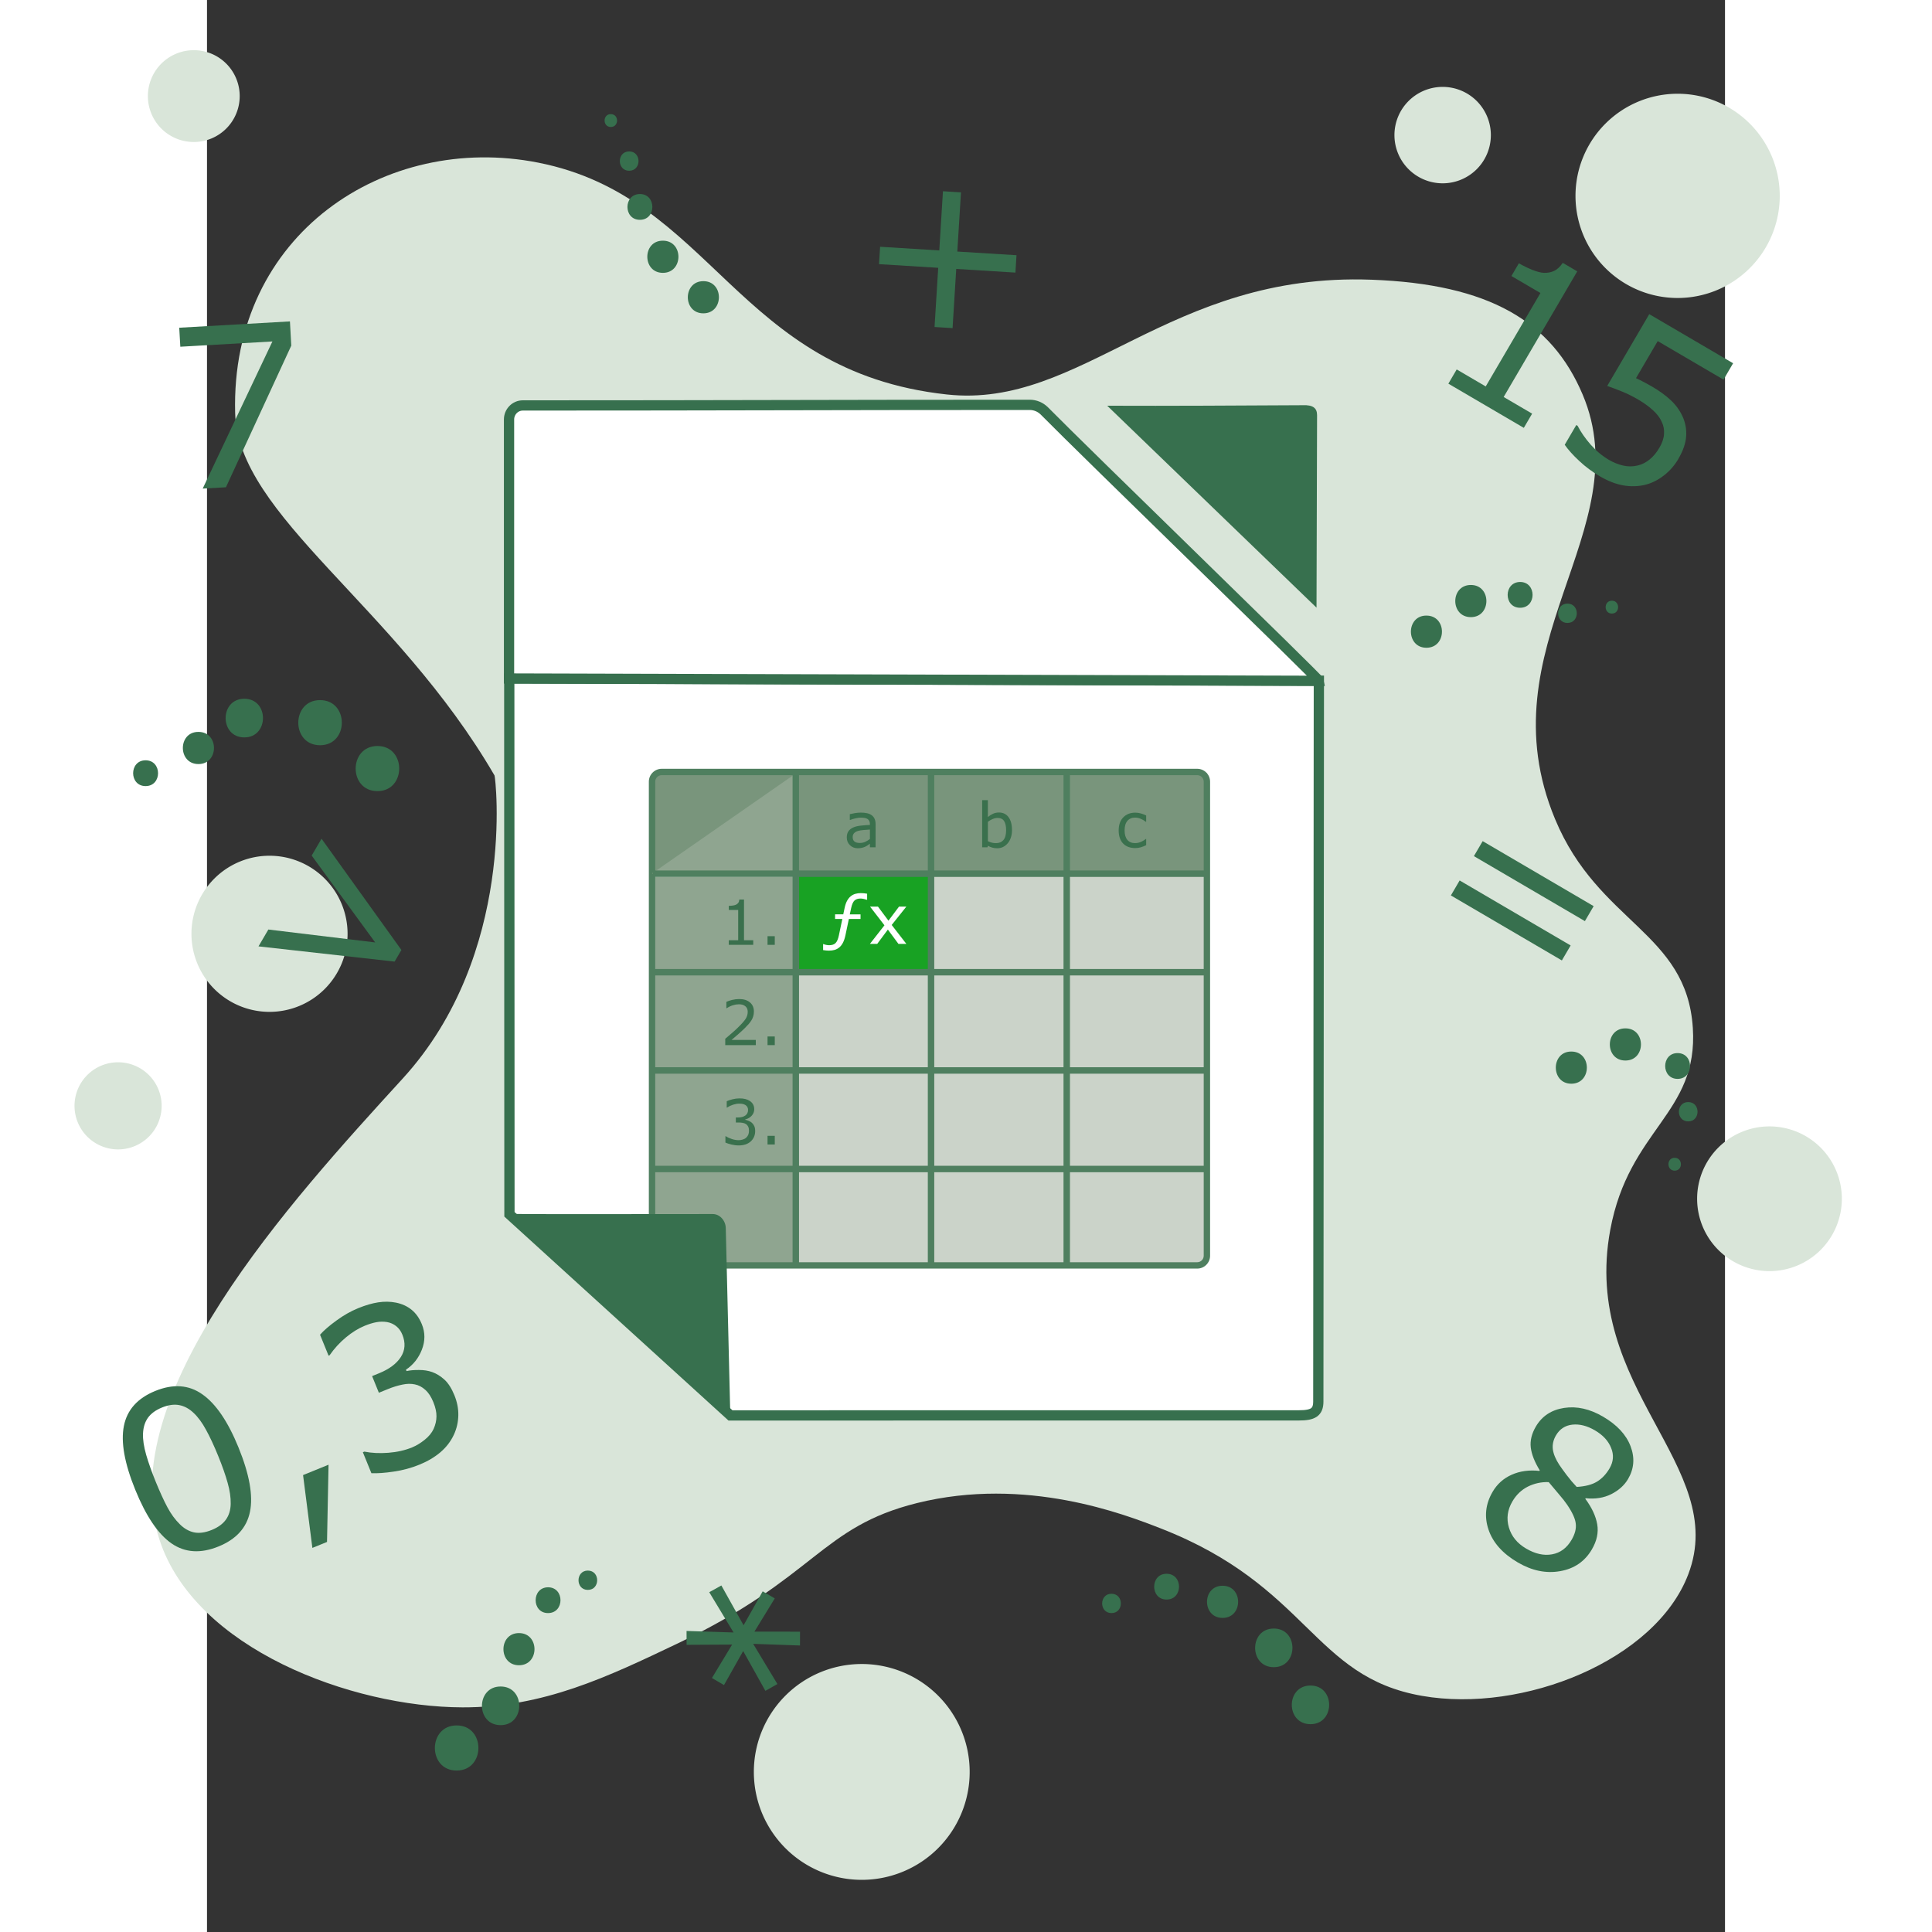 <svg width="200" height="200" version="1.1" viewBox="1 0 33 42" xmlns="http://www.w3.org/2000/svg">
 <rect x="1" y="0" width="33" height="42" fill="#333333" stroke="none"/>
 <g transform="matrix(.21 0 0 .21 -4.453 -.234)">
  <path d="m139.6 152.7h-55.44c-0.17 0-0.34-0.07-0.46-0.19l-20.71-19.92c-0.26-0.25-0.41-0.6-0.41-0.96v-76.45c0-1.11 0.91-2.01 2.02-2.01 20.2 0 28.86-0.06 48.75-0.06 0.53 0 1.04 0.21 1.42 0.58 4.01 3.95 22.02 21.33 26.23 25.36 0.39 0.38 0.61 0.89 0.61 1.44v70.22c-0.01 1.1-0.91 1.99-2.01 1.99z"/>
  <path d="m120.8 54.48c-0.43-0.42-0.12-1.28 0.48-1.28 4.81 0.02 18.54-0.06 18.54-0.06 1.1 0 1.93 1.04 1.93 2.14l-0.05 17.76c0 0.59-0.7 0.89-1.13 0.48-3.76-3.65-15.93-15.31-19.77-19.04z"/>
  <path d="m55.73 81.39c-10.22-17.58-26.58-26.87-26.85-37.54-0.48-18.53 15.57-29.02 31.37-25.9 18.06 3.56 20.48 21.62 42.3 24 14.01 1.53 22.92-12.66 43.96-11.88 12.23 0.45 18.66 4.33 21.86 11.88 5.94 14.02-10.29 26.07-2.85 43.96 4.48 10.78 13.62 11.68 14.26 21.62 0.57 8.9-6.61 10.41-8.55 20.91-3.05 16.43 12.36 24.41 8.08 35.64-3.39 8.92-17.11 14.42-27.56 12.59-11.36-1.98-11.68-11.35-27.09-17.35-3.7-1.44-13.9-5.41-25.19-2.61-9.98 2.48-10.44 7.67-24.71 14.5-7.36 3.51-13.96 6.67-22.34 6.65-11.55-0.03-27.71-6.1-31.37-17.35-4.84-14.89 13.49-34.95 25.19-47.76 11.77-12.89 9.6-31.16 9.49-31.36z" fill="#d9e5d9"/>
 </g>
 <path d="m12.38 30.77-4.805-4.372-0.004-11.65 17.6 0.05-0.012 15.67c-1.78e-4 0.234-0.116 0.301-0.423 0.301z" fill="#fff" stroke="#37704e" stroke-width=".223"/>
 <path d="m13.8 18.99h8.94v8.467h-8.94z" fill="#cbd3c9" stroke-width=".21"/>
 <path d="m7.566 14.75v-5.63c0-0.169 0.134-0.306 0.299-0.306 4.611 0 6.534-0.013 11.02-0.013 0.118 0 0.232 0.047 0.317 0.131 0.891 0.906 5.962 5.816 5.97 5.869z" fill="#fff" stroke="#37704e" stroke-width=".223"/>
 <path d="m10.69 19.06h3.064v8.398h-3.064z" fill="#8fa590" stroke-width=".21"/>
 <path d="m25.12 13.21-4.55-4.39c1.376 0.006 2.878-0.004 4.254-0.011 0.219-9e-3 0.308 0.063 0.308 0.216z" fill="#37704e" stroke-width=".223"/>
 <path d="m13.86 19.01h2.829v2.083h-2.829z" fill="#18a223" stroke-width=".21"/>
 <path d="m10.69 16.81h12.05v2.136h-12.05z" fill="#79957c" stroke-width=".21"/>
 <g transform="matrix(.21 0 0 .21 -4.164 1.305)" fill="#4f7f5f">
  <path d="m127.1 74.03c0.37 0 0.67 0.3 0.67 0.67v49.08c0 0.37-0.3 0.67-0.67 0.67h-55.44c-0.37 0-0.67-0.3-0.67-0.67v-49.08c0-0.37 0.3-0.67 0.67-0.67h55.44m0-0.66h-55.44c-0.73 0-1.33 0.6-1.33 1.33v49.08c0 0.73 0.6 1.33 1.33 1.33h55.44c0.73 0 1.33-0.6 1.33-1.33v-49.08c0-0.73-0.6-1.33-1.33-1.33z" fill="#4f7f5f"/>
 </g>
 <path d="m7.57 26.39c0.35 0.004 1.229 0.004 1.842 0.004 1.201 0 2.534-0.002 2.583-0.002 0.154 0 0.283 0.144 0.283 0.315l0.098 4.058c-1.428-1.625-3.366-2.85-4.806-4.375z" fill="#37704e" stroke-width=".223"/>
 <path d="m13.8 18.99 0.017-2.188-3.144 2.188z" clip-rule="evenodd" fill="#8fa590" fill-rule="evenodd" stroke-width=".21"/>
 <g transform="matrix(.21 0 0 .21 12.16 20.54)" fill="#3a704d" aria-label="1.">
  <path d="m3.403 0h-2.531v-0.477h0.973v-3.133h-0.973v-0.427q0.198 0 0.424-0.031 0.226-0.035 0.342-0.097 0.144-0.078 0.226-0.198 0.085-0.122 0.097-0.327h0.487v4.213h0.955z"/>
  <path d="m5.633 0h-0.75v-0.895h0.75z"/>
 </g>
 <g transform="matrix(.21 0 0 .21 -4.164 1.305)" fill="none" stroke="#4f7f5f" stroke-miterlimit="10" stroke-width=".667">
  <path d="m70.57 94.43h57.52"/>
  <path d="m127.9 84.23h-57.15"/>
  <path d="m70.72 104.6h57.52"/>
 </g>
 <path d="m16.74 16.77v10.7" fill="none" stroke="#4f7f5f" stroke-miterlimit="10" stroke-width=".14"/>
 <path d="m13.8 16.79v10.67" fill="none" stroke="#4f7f5f" stroke-miterlimit="10" stroke-width=".14"/>
 <path d="m19.69 16.8v10.66" fill="none" stroke="#4f7f5f" stroke-miterlimit="10" stroke-width=".14"/>
 <g transform="matrix(.21 0 0 .21 12.16 22.72)" fill="#3a704d" aria-label="2.">
  <path d="m3.67 0h-3.165v-0.656q0.33-0.283 0.659-0.565 0.333-0.283 0.619-0.562 0.603-0.584 0.826-0.926 0.223-0.345 0.223-0.744 0-0.364-0.242-0.568-0.239-0.207-0.669-0.207-0.286 0-0.619 0.101t-0.65 0.308h-0.031v-0.659q0.223-0.11 0.593-0.201 0.374-0.091 0.722-0.091 0.719 0 1.127 0.348 0.408 0.345 0.408 0.939 0 0.267-0.069 0.499-0.066 0.229-0.198 0.436-0.122 0.195-0.289 0.383-0.163 0.188-0.399 0.418-0.336 0.33-0.694 0.64-0.358 0.308-0.669 0.571h2.515z"/>
  <path d="m5.633 0h-0.75v-0.895h0.75z"/>
 </g>
 <g transform="matrix(.21 0 0 .21 12.16 24.88)" fill="#3a704d" aria-label="3.">
  <path d="m3.259-2.251q0.151 0.135 0.248 0.339 0.097 0.204 0.097 0.527 0 0.32-0.116 0.587t-0.327 0.465q-0.235 0.22-0.556 0.327-0.317 0.104-0.697 0.104-0.389 0-0.766-0.094-0.377-0.091-0.619-0.201v-0.656h0.047q0.267 0.176 0.628 0.292 0.361 0.116 0.697 0.116 0.198 0 0.421-0.066t0.361-0.195q0.144-0.138 0.213-0.304 0.072-0.166 0.072-0.421 0-0.251-0.082-0.414-0.078-0.166-0.22-0.261-0.141-0.097-0.342-0.132-0.201-0.038-0.433-0.038h-0.283v-0.521h0.22q0.477 0 0.76-0.198 0.286-0.201 0.286-0.584 0-0.17-0.072-0.295-0.072-0.129-0.201-0.21-0.135-0.082-0.289-0.113-0.154-0.031-0.348-0.031-0.298 0-0.634 0.107t-0.634 0.301h-0.031v-0.656q0.223-0.11 0.593-0.201 0.374-0.094 0.722-0.094 0.342 0 0.603 0.063t0.471 0.201q0.226 0.151 0.342 0.364t0.116 0.499q0 0.389-0.276 0.681-0.273 0.289-0.647 0.364v0.044q0.151 0.025 0.345 0.107 0.195 0.078 0.33 0.198z"/>
  <path d="m5.633 0h-0.75v-0.895h0.75z"/>
 </g>
 <g transform="matrix(.21 0 0 .21 14.84 18.42)" fill="#3a704d" aria-label="a">
  <path d="m3.306 0h-0.587v-0.374q-0.078 0.053-0.213 0.151-0.132 0.094-0.258 0.151-0.148 0.072-0.339 0.119-0.192 0.05-0.449 0.05-0.474 0-0.804-0.314-0.33-0.314-0.33-0.801 0-0.399 0.17-0.644 0.173-0.248 0.49-0.389 0.32-0.141 0.769-0.192 0.449-0.05 0.964-0.075v-0.091q0-0.201-0.072-0.333-0.069-0.132-0.201-0.207-0.126-0.072-0.301-0.097t-0.367-0.025q-0.232 0-0.518 0.063-0.286 0.06-0.59 0.176h-0.031v-0.6q0.173-0.047 0.499-0.104 0.327-0.057 0.644-0.057 0.37 0 0.644 0.063 0.276 0.06 0.477 0.207 0.198 0.144 0.301 0.374t0.104 0.568zm-0.587-0.863v-0.976q-0.27 0.016-0.637 0.047-0.364 0.031-0.578 0.091-0.254 0.072-0.411 0.226-0.157 0.151-0.157 0.418 0 0.301 0.182 0.455 0.182 0.151 0.556 0.151 0.311 0 0.568-0.119 0.258-0.122 0.477-0.292z"/>
 </g>
 <g transform="matrix(.21 0 0 .21 17.73 18.42)" fill="#3a704d" aria-label="b">
  <path d="m3.667-1.78q0 0.44-0.126 0.791-0.122 0.352-0.333 0.59-0.223 0.248-0.49 0.374-0.267 0.122-0.587 0.122-0.298 0-0.521-0.072-0.223-0.069-0.44-0.188l-0.038 0.163h-0.553v-4.885h0.59v1.746q0.248-0.204 0.527-0.333 0.279-0.132 0.628-0.132 0.622 0 0.98 0.477 0.361 0.477 0.361 1.347zm-0.609 0.016q0-0.628-0.207-0.951-0.207-0.327-0.669-0.327-0.258 0-0.521 0.113-0.264 0.11-0.49 0.286v2.009q0.251 0.113 0.43 0.157 0.182 0.044 0.411 0.044 0.49 0 0.766-0.32 0.279-0.323 0.279-1.011z"/>
 </g>
 <g transform="matrix(.21 0 0 .21 20.75 18.42)" fill="#3a704d" aria-label="c">
  <path d="m3.174-0.22q-0.295 0.141-0.562 0.22-0.264 0.078-0.562 0.078-0.38 0-0.697-0.11-0.317-0.113-0.543-0.339-0.229-0.226-0.355-0.571-0.126-0.345-0.126-0.807 0-0.86 0.471-1.35 0.474-0.49 1.25-0.49 0.301 0 0.59 0.085 0.292 0.085 0.534 0.207v0.656h-0.031q-0.27-0.21-0.559-0.323-0.286-0.113-0.559-0.113-0.502 0-0.794 0.339-0.289 0.336-0.289 0.989 0 0.634 0.283 0.976 0.286 0.339 0.801 0.339 0.179 0 0.364-0.047t0.333-0.122q0.129-0.066 0.242-0.138 0.113-0.075 0.179-0.129h0.031z"/>
 </g>
 <g transform="matrix(.21 0 0 .21 -4.164 1.305)">
  <path d="m70.65 114.8h57.51" fill="none" stroke="#4f7f5f" stroke-miterlimit="10" stroke-width=".667"/>
 </g>
 <g transform="matrix(.21 0 0 .21 14.42 20.52)" fill="#fff" aria-label="ƒx">
  <path d="m4.431-4.573h-0.035q-0.1-0.035-0.298-0.08t-0.339-0.045q-0.419 0-0.637 0.208-0.218 0.204-0.339 0.758l-0.145 0.671h1.111v0.478h-1.208l-0.356 1.696q-0.1 0.464-0.26 0.768-0.159 0.305-0.381 0.485-0.225 0.183-0.488 0.256-0.263 0.073-0.582 0.073-0.142 0-0.28-0.014-0.139-0.01-0.319-0.042v-0.623h0.035q0.114 0.048 0.277 0.083t0.315 0.035q0.44 0 0.661-0.222 0.225-0.222 0.346-0.8l0.356-1.696h-0.751v-0.478h0.848l0.145-0.685q0.09-0.426 0.249-0.717 0.159-0.291 0.374-0.467t0.478-0.253q0.267-0.076 0.568-0.076 0.201 0 0.336 0.017 0.139 0.017 0.319 0.045z"/>
  <path d="m8.495 0h-0.82l-1.097-1.485-1.104 1.485h-0.758l1.509-1.928-1.495-1.938h0.82l1.09 1.461 1.094-1.461h0.761l-1.52 1.904z"/>
 </g>
 <path d="m35.19 4.258a2.22 2.22 0 0 1-2.22 2.22 2.22 2.22 0 0 1-2.22-2.22 2.22 2.22 0 0 1 2.22-2.22 2.22 2.22 0 0 1 2.22 2.22z" clip-rule="evenodd" fill="#d9e5d9" fill-rule="evenodd" stroke-width=".21"/>
 <path d="m17.58 38.52a2.346 2.346 0 0 1-2.346 2.346 2.346 2.346 0 0 1-2.346-2.346 2.346 2.346 0 0 1 2.346-2.346 2.346 2.346 0 0 1 2.346 2.346z" clip-rule="evenodd" fill="#d9e5d9" fill-rule="evenodd" stroke-width=".21"/>
 <path d="m4.056 20.3a1.697 1.697 0 0 1-1.697 1.697 1.697 1.697 0 0 1-1.697-1.697 1.697 1.697 0 0 1 1.697-1.697 1.697 1.697 0 0 1 1.697 1.697z" clip-rule="evenodd" fill="#d9e5d9" fill-rule="evenodd" stroke-width=".21"/>
 <path d="m0.014 24.04a0.947 0.947 0 0 1-0.947 0.947 0.947 0.947 0 0 1-0.947-0.947 0.947 0.947 0 0 1 0.947-0.947 0.947 0.947 0 0 1 0.947 0.947z" clip-rule="evenodd" fill="#d9e5d9" fill-rule="evenodd" stroke-width=".21"/>
 <path d="m1.711 2.089a0.998 0.998 0 0 1-0.998 0.998 0.998 0.998 0 0 1-0.998-0.998 0.998 0.998 0 0 1 0.998-0.998 0.998 0.998 0 0 1 0.998 0.998z" clip-rule="evenodd" fill="#d9e5d9" fill-rule="evenodd" stroke-width=".21"/>
 <path d="m36.54 26.06a1.573 1.573 0 0 1-1.573 1.573 1.573 1.573 0 0 1-1.573-1.573 1.573 1.573 0 0 1 1.573-1.573 1.573 1.573 0 0 1 1.573 1.573z" clip-rule="evenodd" fill="#d9e5d9" fill-rule="evenodd" stroke-width=".21"/>
 <path d="m28.91 2.937a1.048 1.048 0 0 1-1.048 1.048 1.048 1.048 0 0 1-1.048-1.048 1.048 1.048 0 0 1 1.048-1.048 1.048 1.048 0 0 1 1.048 1.048z" clip-rule="evenodd" fill="#d9e5d9" fill-rule="evenodd" stroke-width=".21"/>
 <g transform="matrix(.181 .106 -.106 .181 27.42 8.009)" fill="#37704e" aria-label="15">
  <path d="m12.19 0h-9.061v-1.709h3.485v-11.22h-3.485v-1.529q0.708 0 1.518-0.112 0.809-0.124 1.225-0.348 0.517-0.281 0.809-0.708 0.303-0.438 0.348-1.169h1.743v15.09h3.418z"/>
  <path d="m27.64-5.317q0 1.169-0.427 2.237t-1.169 1.799q-0.809 0.787-1.934 1.214-1.113 0.416-2.586 0.416-1.372 0-2.642-0.292-1.27-0.281-2.147-0.686v-2.372h0.157q0.922 0.585 2.158 1.001 1.237 0.405 2.428 0.405 0.798 0 1.54-0.225 0.753-0.225 1.338-0.787 0.495-0.483 0.742-1.158 0.259-0.674 0.259-1.563 0-0.866-0.303-1.461-0.292-0.596-0.821-0.956-0.585-0.427-1.428-0.596-0.832-0.18-1.866-0.18-0.989 0-1.911 0.135-0.911 0.135-1.574 0.27v-8.623h10.07v1.967h-7.903v4.452q0.483-0.045 0.989-0.067t0.877-0.022q1.36 0 2.383 0.236 1.023 0.225 1.877 0.809 0.899 0.618 1.394 1.596 0.495 0.978 0.495 2.451z"/>
 </g>
 <g transform="matrix(.194 -.079 .079 .194 -.198 34.13)" fill="#37704e" aria-label="0,3">
  <path d="m13.12-8.375q0 4.508-1.416 6.622-1.405 2.102-4.373 2.102-3.013 0-4.407-2.136-1.383-2.136-1.383-6.565 0-4.463 1.405-6.588 1.405-2.136 4.384-2.136 3.013 0 4.396 2.17 1.394 2.158 1.394 6.532zm-2.957 5.104q0.394-0.911 0.528-2.136 0.146-1.237 0.146-2.968 0-1.709-0.146-2.968-0.135-1.259-0.54-2.136-0.394-0.866-1.079-1.304-0.674-0.438-1.743-0.438-1.057 0-1.754 0.438-0.686 0.438-1.09 1.327-0.382 0.832-0.528 2.17-0.135 1.338-0.135 2.934 0 1.754 0.124 2.934t0.528 2.114q0.371 0.877 1.046 1.338 0.686 0.461 1.81 0.461 1.057 0 1.754-0.438t1.079-1.327z"/>
  <path d="m21.1-3.204-3.17 7.364h-1.641l1.956-7.364z"/>
  <path d="m34.68-8.061q0.54 0.483 0.888 1.214t0.348 1.889q0 1.147-0.416 2.102-0.416 0.956-1.169 1.664-0.843 0.787-1.99 1.169-1.135 0.371-2.496 0.371-1.394 0-2.743-0.337-1.349-0.326-2.215-0.72v-2.35h0.169q0.956 0.63 2.248 1.046 1.293 0.416 2.496 0.416 0.708 0 1.506-0.236 0.798-0.236 1.293-0.697 0.517-0.495 0.764-1.09 0.259-0.596 0.259-1.506 0-0.899-0.292-1.484-0.281-0.596-0.787-0.933-0.506-0.348-1.225-0.472-0.72-0.135-1.551-0.135h-1.012v-1.866h0.787q1.709 0 2.721-0.708 1.023-0.72 1.023-2.091 0-0.607-0.259-1.057-0.259-0.461-0.72-0.753-0.483-0.292-1.034-0.405-0.551-0.112-1.248-0.112-1.068 0-2.271 0.382t-2.271 1.079h-0.112v-2.35q0.798-0.394 2.125-0.72 1.338-0.337 2.586-0.337 1.225 0 2.158 0.225 0.933 0.225 1.686 0.72 0.809 0.54 1.225 1.304 0.416 0.764 0.416 1.787 0 1.394-0.989 2.44-0.978 1.034-2.316 1.304v0.157q0.54 0.09 1.237 0.382 0.697 0.281 1.18 0.708z"/>
 </g>
 <g transform="matrix(.181 .106 -.106 .181 1.481 20.41)" fill="#37704e" aria-label="&gt;">
  <path d="m15.99-6.633-12.97 5.767v-2.024l10.23-4.441-10.23-4.441v-2.024l12.97 5.767z"/>
 </g>
 <g transform="matrix(.181 .106 -.106 .181 28.21 33.12)" fill="#37704e" aria-label="8">
  <path d="m13.27-4.665q0 2.17-1.698 3.609-1.686 1.439-4.249 1.439-2.721 0-4.339-1.405-1.608-1.405-1.608-3.597 0-1.394 0.809-2.518 0.809-1.135 2.282-1.799v-0.067q-1.349-0.72-2.001-1.574-0.641-0.854-0.641-2.136 0-1.889 1.551-3.148t3.946-1.259q2.507 0 4.002 1.203t1.495 3.058q0 1.135-0.708 2.237-0.708 1.09-2.08 1.709v0.067q1.574 0.674 2.406 1.664 0.832 0.989 0.832 2.518zm-2.664-8.173q0-1.203-0.933-1.911-0.922-0.72-2.361-0.72-1.416 0-2.327 0.674-0.899 0.674-0.899 1.821 0 0.809 0.45 1.405 0.461 0.585 1.383 1.046 0.416 0.202 1.192 0.528 0.787 0.326 1.529 0.54 1.113-0.742 1.54-1.54 0.427-0.798 0.427-1.844zm0.348 8.387q0-1.034-0.461-1.653-0.45-0.63-1.776-1.259-0.528-0.247-1.158-0.461t-1.675-0.596q-1.012 0.551-1.63 1.495-0.607 0.944-0.607 2.136 0 1.518 1.046 2.507 1.046 0.989 2.653 0.989 1.641 0 2.619-0.843 0.989-0.843 0.989-2.316z"/>
 </g>
 <g transform="matrix(.21 -.012 .012 .21 .233 10.66)" fill="#37704e" aria-label="7">
  <path d="m13.19-14.23-7.577 14.23h-2.406l8.061-14.77h-9.533v-1.967h11.46z"/>
 </g>
 <g transform="matrix(.181 .106 -.106 .181 10.03 37.06)" fill="#37704e" aria-label="*">
  <path d="m12.78-9.972-0.72 1.237-4.07-2.395 0.067 4.047h-1.45l0.056-4.047-4.058 2.406-0.731-1.237 4.283-2.327-4.283-2.327 0.731-1.237 4.07 2.395-0.067-4.036h1.45l-0.079 4.036 4.081-2.383 0.72 1.237-4.272 2.305z"/>
 </g>
 <g transform="matrix(.21 .013 -.013 .21 15.03 7.062)" fill="#37704e" aria-label="+">
  <path d="m16.48-6.43h-6.127v6.127h-1.866v-6.127h-6.127v-1.799h6.127v-6.127h1.866v6.127h6.127z"/>
 </g>
 <g transform="matrix(.181 .106 -.106 .181 27.11 19.91)" fill="#37704e" aria-label="=">
  <path d="m16.09-8.791h-13.33v-1.799h13.33zm0 4.722h-13.33v-1.799h13.33z"/>
 </g>
 <g transform="matrix(.21 0 0 .21 -4.453 -.234)" fill="#37704e">
  <g fill="#37704e">
   <path d="m77.35 33.55c2.14 0 2.15-3.33 0-3.33-2.14 0-2.15 3.33 0 3.33z"/>
   <path d="m73.16 29.36c2.14 0 2.15-3.33 0-3.33-2.15-0.01-2.15 3.33 0 3.33z"/>
   <path d="m70.78 23.87c1.72 0 1.72-2.67 0-2.67-1.72 0.01-1.72 2.67 0 2.67z"/>
   <path d="m69.67 18.79c1.29 0 1.29-2 0-2s-1.29 2 0 2z"/>
   <path d="m67.77 14.26c0.86 0 0.86-1.33 0-1.33-0.86-0.01-0.86 1.33 0 1.33z"/>
   <path d="m152.2 68.17c2.14 0 2.15-3.33 0-3.33-2.14-0.01-2.14 3.33 0 3.33z"/>
   <path d="m156.8 65c2.14 0 2.15-3.33 0-3.33s-2.15 3.33 0 3.33z"/>
   <path d="m161.9 64.03c1.72 0 1.72-2.67 0-2.67-1.72 0.01-1.72 2.67 0 2.67z"/>
   <path d="m166.8 65.6c1.29 0 1.29-2 0-2s-1.29 2 0 2z"/>
   <path d="m171.4 64.63c0.86 0 0.86-1.33 0-1.33s-0.86 1.33 0 1.33z"/>
   <path d="m167.2 113.3c2.14 0 2.15-3.33 0-3.33-2.14-0.01-2.14 3.33 0 3.33z"/>
   <path d="m172.8 110.9c2.14 0 2.15-3.33 0-3.33s-2.15 3.33 0 3.33z"/>
   <path d="m178.2 112.8c1.72 0 1.72-2.67 0-2.67-1.71 0-1.71 2.67 0 2.67z"/>
   <path d="m179.3 117.2c1.29 0 1.29-2 0-2-1.28 0-1.29 2 0 2z"/>
   <path d="m177.9 122.3c0.86 0 0.86-1.33 0-1.33-0.86-0.01-0.86 1.33 0 1.33z"/>
   <path d="m140.2 179.6c2.57 0 2.58-4 0-4s-2.58 4 0 4z"/>
   <path d="m136.4 173.7c2.57 0 2.58-4 0-4-2.57 0-2.58 4 0 4z"/>
   <path d="m131.1 168.6c2.14 0 2.15-3.33 0-3.33s-2.15 3.33 0 3.33z"/>
   <path d="m125.3 166.7c1.72 0 1.72-2.67 0-2.67-1.71 0-1.71 2.67 0 2.67z"/>
   <path d="m119.6 168.1c1.29 0 1.29-2 0-2s-1.29 2 0 2z"/>
   <path d="m56.36 179.7c2.57 0 2.58-4 0-4-2.57 0-2.58 4 0 4z"/>
   <path d="m58.26 173.5c2.14 0 2.15-3.33 0-3.33-2.14 0-2.14 3.33 0 3.33z"/>
   <path d="m61.27 168.1c1.72 0 1.72-2.67 0-2.67-1.71 0.01-1.71 2.67 0 2.67z"/>
   <path d="m65.39 165.7c1.29 0 1.29-2 0-2-1.28 0-1.29 2 0 2z"/>
   <path d="m51.81 184.4c3 0 3.01-4.67 0-4.67-3 0-3.01 4.67 0 4.67z"/>
   <path d="m43.61 83.01c3 0 3.01-4.67 0-4.67-3 0.01-3.01 4.67 0 4.67z"/>
   <path d="m37.67 78.26c3 0 3.01-4.67 0-4.67-3 0-3.01 4.67 0 4.67z"/>
   <path d="m29.83 77.45c2.57 0 2.58-4 0-4s-2.58 4 0 4z"/>
   <path d="m25.08 80.21c2.14 0 2.15-3.33 0-3.33-2.15-0.01-2.15 3.33 0 3.33z"/>
   <path d="m19.61 82.49c1.72 0 1.72-2.67 0-2.67s-1.72 2.67 0 2.67z"/>
  </g>
 </g>
</svg>
